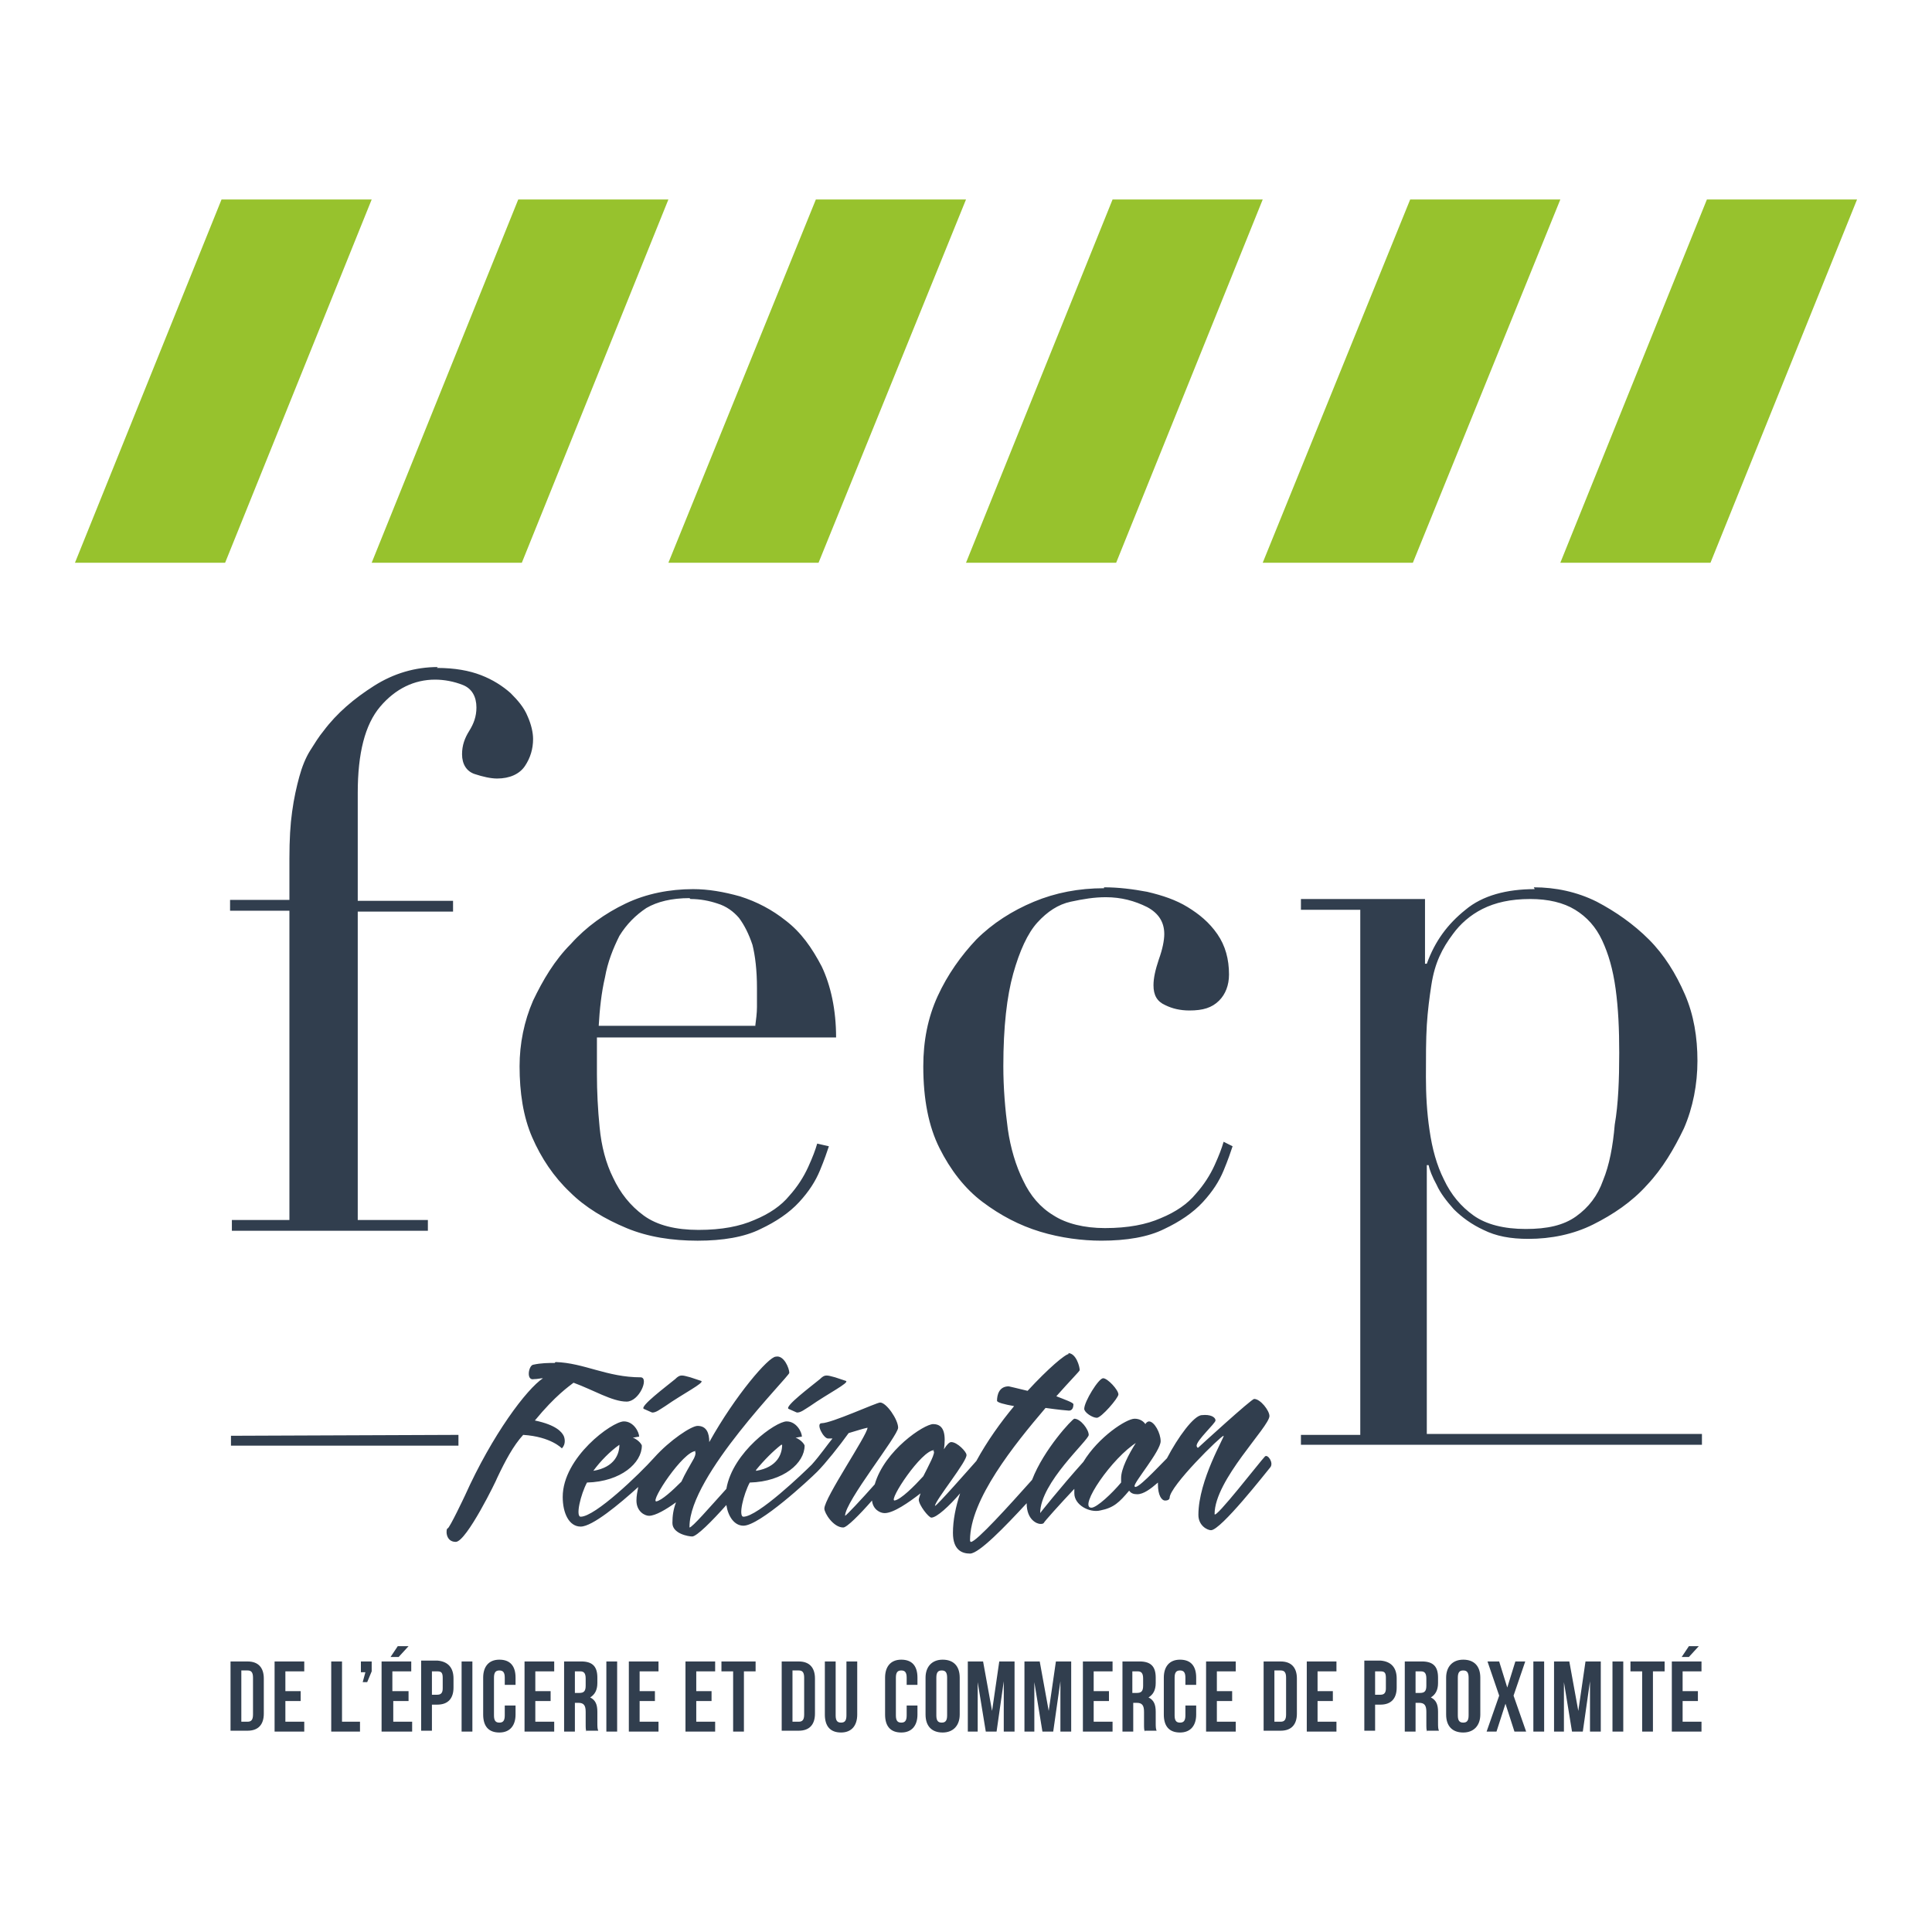<svg xmlns="http://www.w3.org/2000/svg" version="1.1" viewBox="0 0 230 230">
    <path fill="#313e4e" d="m52.115 79.41c-2.676 0-5.245 0.749-7.6 2.248-2.355 1.499-4.389 3.211-5.994 5.352-0.535 0.642-1.07 1.499-1.606 2.355-0.535 0.856-0.963 1.927-1.284 3.104-0.321 1.177-0.642 2.569-0.856 4.174-0.214 1.499-0.321 3.318-0.321 5.566v4.924h-7.065v1.284h7.065v36.821h-6.85v1.284h23.334v-1.284h-8.349v-36.714h11.346v-1.284h-11.346v-12.845c0-4.71 0.856-8.135 2.676-10.276 1.82-2.141 4.067-3.211 6.529-3.211 1.07 0 2.248 0.214 3.318 0.642 1.07 0.428 1.606 1.391 1.606 2.676 0 1.07-0.321 1.927-0.856 2.783-0.535 0.856-0.856 1.713-0.856 2.783 0 1.177 0.535 2.034 1.499 2.355 0.963 0.321 1.927 0.535 2.676 0.535 1.499 0 2.676-0.535 3.318-1.499 0.642-0.963 0.963-2.034 0.963-3.211 0-0.749-0.214-1.713-0.642-2.676-0.428-1.07-1.177-1.927-2.034-2.783-0.963-0.856-2.141-1.606-3.532-2.141-1.391-0.535-3.104-0.856-5.245-0.856zm79.315 26.331c-2.997 0-5.78 0.535-8.349 1.606-2.569 1.07-4.924 2.569-6.85 4.496-1.82 1.927-3.425 4.174-4.603 6.743-1.177 2.569-1.713 5.352-1.713 8.349 0 3.96 0.642 7.172 1.927 9.74 1.284 2.569 2.997 4.817 5.138 6.422 2.141 1.606 4.389 2.783 6.85 3.532 2.462 0.749 5.031 1.07 7.279 1.07 2.997 0 5.566-0.428 7.493-1.391 1.82-0.856 3.425-1.927 4.603-3.211 1.177-1.284 1.927-2.462 2.462-3.746s0.856-2.248 1.07-2.89l-1.07-0.535c-0.214 0.749-0.535 1.606-1.07 2.783s-1.284 2.355-2.248 3.425c-0.963 1.177-2.355 2.141-4.174 2.89-1.713 0.749-3.853 1.177-6.636 1.177-2.462 0-4.603-0.535-6.101-1.499-1.606-0.963-2.783-2.355-3.639-4.174-0.856-1.713-1.499-3.853-1.82-6.101-0.321-2.355-0.535-4.924-0.535-7.493 0-4.71 0.428-8.349 1.177-11.025 0.749-2.676 1.713-4.817 2.89-6.101 1.177-1.284 2.462-2.141 3.96-2.462 1.499-0.321 2.783-0.535 4.174-0.535 1.82 0 3.425 0.428 4.924 1.177 1.391 0.749 2.034 1.82 2.034 3.211 0 0.749-0.214 1.82-0.642 2.997-0.428 1.284-0.642 2.248-0.642 3.104 0 1.177 0.428 1.927 1.391 2.355 0.856 0.428 1.82 0.642 2.89 0.642 1.606 0 2.676-0.321 3.532-1.177 0.749-0.749 1.177-1.82 1.177-3.104 0-1.82-0.428-3.425-1.391-4.817-0.963-1.391-2.141-2.355-3.532-3.211-1.391-0.856-2.997-1.391-4.817-1.82-1.713-0.321-3.425-0.535-5.138-0.535zm-48.916 0.107c-2.783 0-5.566 0.535-8.028 1.713-2.462 1.177-4.71 2.783-6.529 4.817-1.927 1.927-3.318 4.282-4.496 6.743-1.07 2.462-1.606 5.138-1.606 7.814 0 3.104 0.428 5.994 1.499 8.456 1.07 2.462 2.569 4.71 4.496 6.529 1.82 1.82 4.174 3.211 6.743 4.282 2.569 1.07 5.459 1.499 8.456 1.499 2.997 0 5.566-0.428 7.493-1.391 1.82-0.856 3.425-1.927 4.603-3.211 1.177-1.284 1.927-2.462 2.462-3.746 0.535-1.284 0.856-2.248 1.07-2.89l-1.391-0.321c-0.214 0.749-0.535 1.606-1.07 2.783-0.535 1.177-1.284 2.355-2.248 3.425-0.963 1.177-2.355 2.141-4.174 2.89-1.713 0.749-3.853 1.177-6.636 1.177-2.676 0-4.924-0.535-6.529-1.713-1.606-1.177-2.783-2.676-3.639-4.496-0.856-1.713-1.391-3.746-1.606-5.994-0.214-2.141-0.321-4.282-0.321-6.315v-4.389h28.472c0-3.318-0.642-6.208-1.713-8.456-1.177-2.248-2.462-4.067-4.282-5.459-1.606-1.284-3.425-2.248-5.459-2.89-1.927-0.535-3.746-0.856-5.566-0.856zm100.188 0c-3.318 0-6.208 0.749-8.242 2.462-2.141 1.713-3.639 3.746-4.603 6.422h-0.214v-7.707h-14.771v1.284h7.065v62.51h-7.065v1.177h47.739v-1.284h-32.754v-32.004h0.214c0.107 0.535 0.428 1.391 0.963 2.355 0.428 0.963 1.177 1.927 2.034 2.89 0.963 0.963 2.141 1.82 3.532 2.462 1.499 0.749 3.211 1.07 5.352 1.07 2.676 0 5.352-0.535 7.707-1.713 2.355-1.177 4.603-2.676 6.422-4.71 1.82-1.927 3.211-4.282 4.389-6.743 1.07-2.462 1.606-5.245 1.606-8.028s-0.428-5.459-1.499-7.921c-1.07-2.462-2.462-4.71-4.282-6.529-1.82-1.82-3.96-3.318-6.208-4.496-2.355-1.177-4.924-1.713-7.493-1.713zm-100.509 1.177c1.177 0 2.248 0.214 3.211 0.535 1.07 0.321 1.927 0.963 2.569 1.713 0.642 0.856 1.177 1.927 1.606 3.211 0.321 1.284 0.535 2.997 0.535 5.138v2.248c0 0.749-0.107 1.499-0.214 2.355v-0.107h-18.625c0.107-1.927 0.321-3.96 0.749-5.78 0.321-1.82 0.963-3.425 1.713-4.924 0.856-1.391 1.927-2.462 3.211-3.318 1.284-0.749 2.997-1.177 5.138-1.177zm99.974 0c2.141 0 3.96 0.428 5.352 1.284s2.462 2.034 3.211 3.639c0.749 1.606 1.284 3.425 1.606 5.78 0.321 2.355 0.428 4.817 0.428 7.6 0 3.211-0.107 6.101-0.535 8.563-0.214 2.569-0.642 4.817-1.391 6.636-0.642 1.82-1.713 3.211-3.211 4.282-1.499 1.07-3.425 1.499-5.994 1.499s-4.71-0.535-6.208-1.606c-1.499-1.07-2.676-2.462-3.532-4.282-0.856-1.713-1.391-3.639-1.713-5.887-0.321-2.141-0.428-4.282-0.428-6.315 0-2.355 0-4.496 0.107-6.208s0.321-3.318 0.535-4.71c0.214-1.391 0.535-2.462 0.963-3.425 0.428-0.963 0.963-1.82 1.606-2.676 0.856-1.177 2.034-2.248 3.532-2.997 1.499-0.749 3.318-1.177 5.673-1.177zm-54.911 54.161c-0.428 0-2.462 1.713-4.924 4.389-1.284-0.321-2.248-0.535-2.248-0.535-1.177 0-1.391 1.07-1.391 1.713 0 0.214 0.856 0.428 2.034 0.642-1.606 1.927-3.211 4.174-4.496 6.529-0.856 0.963-4.71 5.352-4.924 5.352 0-0.642 3.96-5.459 3.746-6.101 0-0.321-1.07-1.499-1.82-1.499-0.214 0-0.535 0.321-0.856 0.856 0.214-1.606 0.107-2.997-1.284-2.997-1.07 0-5.78 3.104-6.957 7.172-1.606 1.82-3.425 3.746-3.532 3.746 0-1.713 6.315-9.526 6.315-10.49 0-0.963-1.391-2.997-2.141-2.997-0.428 0-5.78 2.462-6.957 2.462-0.749 0 0.214 1.82 0.749 1.82h0.535c-0.535 0.642-1.499 2.034-2.462 3.104-0.963 0.963-6.422 6.208-8.135 6.208-0.642 0 0-2.676 0.749-4.067 4.067-0.107 6.529-2.355 6.529-4.389 0-0.107-0.321-0.642-1.07-0.963 0.214 0 0.535-0.107 0.749-0.107 0-0.535-0.642-1.82-1.82-1.82-1.284 0-6.422 3.639-7.172 8.028-2.034 2.248-4.067 4.603-4.389 4.603v-0.107c0-6.101 11.881-17.875 11.881-18.304 0-0.535-0.642-2.141-1.606-1.927-0.856 0-4.817 4.603-7.921 10.169 0-1.07-0.321-1.927-1.391-1.927-0.749 0-3.318 1.713-5.138 3.746-1.82 2.034-7.065 7.065-8.777 7.065-0.642 0 0-2.676 0.749-4.067 4.067-0.107 6.529-2.355 6.529-4.389 0-0.107-0.321-0.642-1.07-0.963 0.214 0 0.535-0.107 0.749-0.107 0-0.535-0.642-1.82-1.82-1.82-1.391 0-7.279 4.282-7.279 8.991 0 1.927 0.749 3.532 2.141 3.532 1.391 0 4.603-2.676 6.85-4.71-0.107 0.535-0.214 1.07-0.214 1.606 0 1.284 0.963 1.82 1.499 1.82 0.749 0 2.034-0.749 3.211-1.606-0.321 0.856-0.428 1.606-0.428 2.462 0 1.284 1.927 1.606 2.355 1.606 0.535 0 2.355-1.82 4.067-3.746 0.214 1.391 0.963 2.462 2.034 2.462 1.927 0 7.814-5.459 8.777-6.422 0.963-0.963 2.676-3.104 3.746-4.603 0.749-0.214 1.713-0.535 2.248-0.642 0 0.856-5.138 8.349-5.138 9.633 0 0.535 1.07 2.248 2.248 2.248 0.428 0 1.927-1.499 3.425-3.211 0.107 1.07 0.963 1.499 1.499 1.499 1.07 0 2.89-1.284 4.282-2.355-0.107 0.321-0.214 0.642-0.214 0.749 0 0.642 1.177 2.141 1.499 2.141 0.642 0 2.141-1.391 3.425-2.89-0.535 1.606-0.856 3.211-0.856 4.71 0 2.034 1.07 2.462 2.034 2.462 1.07 0 4.174-3.211 6.743-5.994 0 2.034 1.284 2.462 1.606 2.462 0.214 0 0.321 0 0.428-0.107 0-0.107 1.927-2.248 3.639-4.067v0.535c0 1.391 1.82 2.355 3.104 2.034 1.606-0.321 2.248-0.963 3.425-2.355 0.214 0.321 0.535 0.428 0.963 0.428 0.749 0 1.606-0.642 2.462-1.391v0.214c0 1.284 0.428 1.927 0.856 1.927 0.428 0 0.535-0.214 0.535-0.321 0-1.391 6.101-7.386 6.422-7.386 0.214 0-2.997 5.245-2.997 9.419 0 1.284 1.07 1.82 1.499 1.82 1.177 0 6.529-6.85 7.065-7.493 0.428-0.535-0.321-1.606-0.642-1.284-0.535 0.535-5.994 7.6-5.994 6.85 0-4.067 6.529-10.383 6.529-11.667 0-0.642-1.07-2.034-1.82-2.034-0.321 0-6.529 5.673-6.636 5.78-0.107 0.107-0.214-0.107-0.214-0.214 0-0.642 2.248-2.676 2.248-2.997 0-0.428-0.642-0.749-1.606-0.642-0.963 0-2.89 2.676-4.174 5.138-1.177 1.177-3.746 3.96-3.853 3.318-0.107-0.428 3.104-4.174 3.104-5.352 0-0.963-0.749-2.355-1.391-2.355-0.107 0-0.321 0.107-0.428 0.321-0.214-0.321-0.642-0.642-1.284-0.642-0.963 0-4.282 2.141-6.101 5.138-2.783 3.104-5.245 6.208-5.138 6.101 0-3.639 5.78-8.67 5.78-9.312s-0.963-1.927-1.713-1.927c-0.214 0-3.639 3.639-5.031 7.279-2.676 2.997-6.636 7.386-7.279 7.386 0 0-0.107 0-0.107-0.214 0-4.817 5.245-11.346 8.991-15.735 1.499 0.214 2.676 0.321 2.783 0.321 0.428 0 0.535-0.428 0.535-0.749 0-0.214-0.963-0.535-2.034-0.963 1.606-1.82 2.783-2.997 2.783-3.104 0-0.428-0.428-2.034-1.391-2.034zm-61.226 1.07c-0.749 0-1.606 0-2.569 0.214-0.535 0.107-0.856 1.927 0.107 1.713 0.428 0 0.749-0.107 1.07-0.107-1.927 1.284-5.994 6.636-9.312 14.022 0 0-1.82 3.853-2.034 3.853-0.214 0-0.321 1.606 0.963 1.606 1.284 0 4.924-7.493 4.924-7.6 0.963-2.034 1.927-3.853 3.104-5.138 3.318 0.214 4.603 1.606 4.603 1.606 0.535-0.535 0.321-1.284 0.214-1.499-0.214-0.428-0.856-1.284-3.425-1.82 2.462-2.997 4.067-4.067 4.603-4.496 2.355 0.856 4.603 2.248 6.315 2.248 1.499 0 2.676-2.783 1.713-2.89-4.067 0-6.743-1.713-10.169-1.82zm15.092 1.499c-0.214 0-0.428 0.107-0.749 0.428-1.177 0.963-4.174 3.211-3.746 3.532l0.963 0.428c0.428 0.107 1.07-0.428 1.606-0.749 2.141-1.499 4.71-2.783 4.282-2.997l-1.284-0.428c-0.428-0.107-0.749-0.214-0.963-0.214zm17.233 0c-0.214 0-0.428 0.107-0.749 0.428-1.177 0.963-4.174 3.211-3.746 3.532l0.963 0.428c0.428 0.107 1.07-0.428 1.606-0.749 2.141-1.499 4.71-2.783 4.282-2.997l-1.284-0.428c-0.428-0.107-0.749-0.214-0.963-0.214zm32.968 0.321c-0.535 0-2.248 2.783-2.248 3.639 0 0.428 0.963 1.07 1.499 1.07s2.569-2.355 2.569-2.783c0-0.535-1.284-1.927-1.82-1.927zm-76.746 6.743-27.081 0.107v1.177h27.081zm80.707 0.856c-0.963 1.499-1.82 3.211-1.82 4.282v0.535c-1.07 1.284-2.89 2.997-3.532 2.997-1.606 0 2.462-5.994 5.459-7.814zm-61.547 0.321c0 1.07-0.535 2.676-3.104 3.104 0.856-1.177 2.034-2.355 3.104-3.104zm19.374 0c0 1.07-0.535 2.676-3.104 3.104v-0.107c0.963-1.177 2.034-2.248 2.997-2.997zm17.982 0.749c0.428 0-0.642 1.927-1.177 2.997-1.07 1.177-2.676 2.783-3.425 2.89-0.749 0 3.211-5.994 4.71-5.994zm-28.365 0.107c0.107 0 0.107 0.321-0.107 0.749-0.535 0.963-1.07 1.82-1.499 2.783-1.07 1.07-2.355 2.248-2.997 2.355-0.749 0 3.211-5.994 4.71-5.994z"/>
    <path fill="#313e4e" d="m47.352 195.974-0.856 1.284h0.963l1.177-1.284zm153.707 0-0.856 1.284h0.856l1.177-1.284zm-141.611 1.606c-1.284 0-1.927 0.856-1.927 2.141v4.389c0 1.391 0.642 2.141 1.927 2.141 1.284 0 1.927-0.856 1.927-2.141v-1.07h-1.284v1.177c0 0.642-0.214 0.856-0.642 0.856-0.428 0-0.642-0.214-0.642-0.856v-4.496c0-0.642 0.214-0.856 0.642-0.856 0.428 0 0.642 0.214 0.642 0.856v0.856h1.284v-0.856c0-1.391-0.642-2.141-1.927-2.141zm47.846 0c-1.284 0-1.927 0.856-1.927 2.141v4.389c0 1.391 0.642 2.141 1.927 2.141 1.284 0 1.927-0.856 1.927-2.141v-1.07h-1.284v1.177c0 0.642-0.214 0.856-0.642 0.856-0.428 0-0.642-0.214-0.642-0.856v-4.496c0-0.642 0.214-0.856 0.642-0.856 0.428 0 0.642 0.214 0.642 0.856v0.856h1.284v-0.856c0-1.391-0.642-2.141-1.927-2.141zm4.924 0c-1.284 0-2.034 0.856-2.034 2.141v4.389c0 1.391 0.749 2.141 2.034 2.141 1.284 0 2.034-0.856 2.034-2.141v-4.389c0-1.391-0.749-2.141-2.034-2.141zm28.258 0c-1.284 0-1.927 0.856-1.927 2.141v4.389c0 1.391 0.642 2.141 1.927 2.141s1.927-0.856 1.927-2.141v-1.07h-1.284v1.177c0 0.642-0.214 0.856-0.642 0.856-0.428 0-0.642-0.214-0.642-0.856v-4.496c0-0.642 0.214-0.856 0.642-0.856 0.428 0 0.642 0.214 0.642 0.856v0.856h1.284v-0.856c0-1.391-0.642-2.141-1.927-2.141zm33.717 0c-1.284 0-2.034 0.856-2.034 2.141v4.389c0 1.391 0.749 2.141 2.034 2.141 1.284 0 2.034-0.856 2.034-2.141v-4.389c0-1.391-0.749-2.141-2.034-2.141zm-124.057 0.107v8.349h1.284v-3.104h0.642c1.284 0 1.927-0.749 1.927-2.034v-1.07c0-1.284-0.642-2.034-1.927-2.141zm112.283 0v8.349h1.284v-3.104h0.642c1.284 0 1.927-0.749 1.927-2.034v-1.07c0-1.284-0.642-2.034-1.927-2.141zm-134.975 0.107v8.242h2.034c1.284 0 1.927-0.749 1.927-2.034v-4.174c0-1.284-0.642-2.034-1.927-2.034zm5.245 0v8.349h3.532v-1.177h-2.248v-2.462h1.82v-1.177h-1.82v-2.355h2.248v-1.177zm6.743 0v8.349h3.425v-1.177h-2.141v-7.172zm3.532 0v1.284h0.535l-0.321 1.177h0.535l0.535-1.284v-1.177zm2.462 0v8.349h3.639v-1.177h-2.248v-2.462h1.82v-1.177h-1.927v-2.355h2.248v-1.177zm9.526 0v8.349h1.284v-8.349zm7.493 0v8.349h3.532v-1.177h-2.248v-2.462h1.82v-1.177h-1.82v-2.355h2.248v-1.177zm4.71 0v8.349h1.284v-3.425h0.428c0.642 0 0.856 0.321 0.856 1.07v1.284c0 0.749 0 0.856 0.107 1.07v-0.107h1.391c-0.107-0.214-0.107-0.535-0.107-0.963v-1.285c0-0.856-0.214-1.391-0.856-1.713 0.535-0.321 0.856-0.856 0.856-1.713v-0.642c0-1.284-0.535-1.927-1.927-1.927zm5.031 0v8.349h1.284v-8.349zm2.676 0v8.349h3.532v-1.177h-2.248v-2.462h1.82v-1.177h-1.82v-2.355h2.248v-1.177zm6.743 0v8.349h3.532v-1.177h-2.248v-2.462h1.82v-1.177h-1.82v-2.355h2.248v-1.177zm4.282 0v1.177h1.391v7.172h1.284v-7.172h1.391v-1.177zm7.172 0v8.242h2.034c1.284 0 1.927-0.749 1.927-2.034v-4.174c0-1.284-0.642-2.034-1.927-2.034zm5.138 0v6.315c0 1.391 0.642 2.141 1.927 2.141 1.284 0 1.927-0.856 1.927-2.141v-6.315h-1.284v6.422c0 0.642-0.214 0.856-0.642 0.856-0.428 0-0.642-0.214-0.642-0.856v-6.422zm17.019 0v8.349h1.177v-5.887l0.963 5.887h1.284l0.856-5.994v5.994h1.284v-8.349h-1.82l-0.856 5.887-1.07-5.887zm6.743 0v8.349h1.177v-5.887l0.963 5.887h1.284l0.856-5.994v5.994h1.284v-8.349h-1.82l-0.856 5.887-1.07-5.887zm6.957 0v8.349h3.532v-1.177h-2.248v-2.462h1.82v-1.177h-1.82v-2.355h2.248v-1.177zm4.71 0v8.349h1.284v-3.425h0.428c0.642 0 0.856 0.321 0.856 1.07v1.284c0 0.749 0 0.856 0.107 1.07v-0.107h1.391c-0.107-0.214-0.107-0.535-0.107-0.963v-1.285c0-0.856-0.214-1.391-0.856-1.713 0.535-0.321 0.856-0.856 0.856-1.713v-0.642c0-1.284-0.535-1.927-1.927-1.927zm9.955 0v8.349h3.532v-1.177h-2.248v-2.462h1.82v-1.177h-1.82v-2.355h2.248v-1.177zm6.85 0v8.242h2.034c1.284 0 1.927-0.749 1.927-2.034v-4.174c0-1.284-0.642-2.034-1.927-2.034zm5.138 0v8.349h3.532v-1.177h-2.248v-2.462h1.82v-1.177h-1.82v-2.355h2.248v-1.177zm11.667 0v8.349h1.284v-3.425h0.428c0.642 0 0.856 0.321 0.856 1.07v1.284c0 0.749 0 0.856 0.107 1.07v-0.107h1.391c-0.107-0.214-0.107-0.535-0.107-0.963v-1.285c0-0.856-0.214-1.391-0.856-1.713 0.535-0.321 0.856-0.856 0.856-1.713v-0.642c0-1.284-0.535-1.927-1.927-1.927zm9.848 0 1.391 4.067-1.499 4.282h1.177l1.07-3.318 1.07 3.318h1.391l-1.499-4.282 1.391-4.067h-1.177l-0.963 3.104-0.963-3.104zm5.459 0v8.349h1.284v-8.349zm2.462 0v8.349h1.177v-5.887l0.963 5.887h1.284l0.856-5.994v5.994h1.284v-8.349h-1.82l-0.856 5.887-1.07-5.887zm6.957 0v8.349h1.284v-8.349zm2.141 0v1.177h1.391v7.172h1.284v-7.172h1.391v-1.177zm4.924 0v8.349h3.532v-1.177h-2.248v-2.462h1.82v-1.177h-1.82v-2.355h2.248v-1.177zm-170.298 1.07h0.749c0.428 0 0.642 0.214 0.642 0.856v4.389c0 0.642-0.214 0.856-0.642 0.856h-0.749v-5.994zm65.614 0h0.749c0.428 0 0.642 0.214 0.642 0.856v4.389c0 0.642-0.214 0.856-0.642 0.856h-0.749v-5.994zm17.768 0c0.428 0 0.642 0.214 0.642 0.856v4.496c0 0.642-0.214 0.856-0.642 0.856-0.428 0-0.642-0.214-0.642-0.856v-4.496c0-0.642 0.214-0.856 0.642-0.856zm39.604 0h0.749c0.428 0 0.642 0.214 0.642 0.856v4.389c0 0.642-0.214 0.856-0.642 0.856h-0.749v-5.994zm22.478 0c0.428 0 0.642 0.214 0.642 0.856v4.496c0 0.642-0.214 0.856-0.642 0.856-0.428 0-0.642-0.214-0.642-0.856v-4.496c0-0.642 0.214-0.856 0.642-0.856zm-122.773 0.107h0.642c0.428 0 0.642 0.107 0.642 0.749v1.284c0 0.535-0.214 0.749-0.642 0.749h-0.642zm17.019 0h0.642c0.428 0 0.642 0.214 0.642 0.856v0.856c0 0.642-0.214 0.856-0.749 0.856h-0.535zm66.364 0h0.642c0.428 0 0.642 0.214 0.642 0.856v0.856c0 0.642-0.214 0.856-0.749 0.856h-0.535zm28.9 0h0.642c0.428 0 0.642 0.107 0.642 0.749v1.284c0 0.535-0.214 0.749-0.642 0.749h-0.642zm4.817 0h0.642c0.428 0 0.642 0.214 0.642 0.856v0.856c0 0.642-0.214 0.856-0.749 0.856h-0.535z"/>
    <path fill="#97c22d" d="m26.372 23.75-17.447 43.243h17.875l17.447-43.243zm35.323 0-17.447 43.243h17.875l17.447-43.243zm35.43 0l-17.554 43.243h17.875l17.554-43.243zm35.323 0l-17.447 43.243h17.875l17.447-43.243zm35.43 0-17.554 43.243h17.875l17.554-43.243zm35.323 0-17.447 43.243h17.875l17.447-43.243z"/>
</svg>
